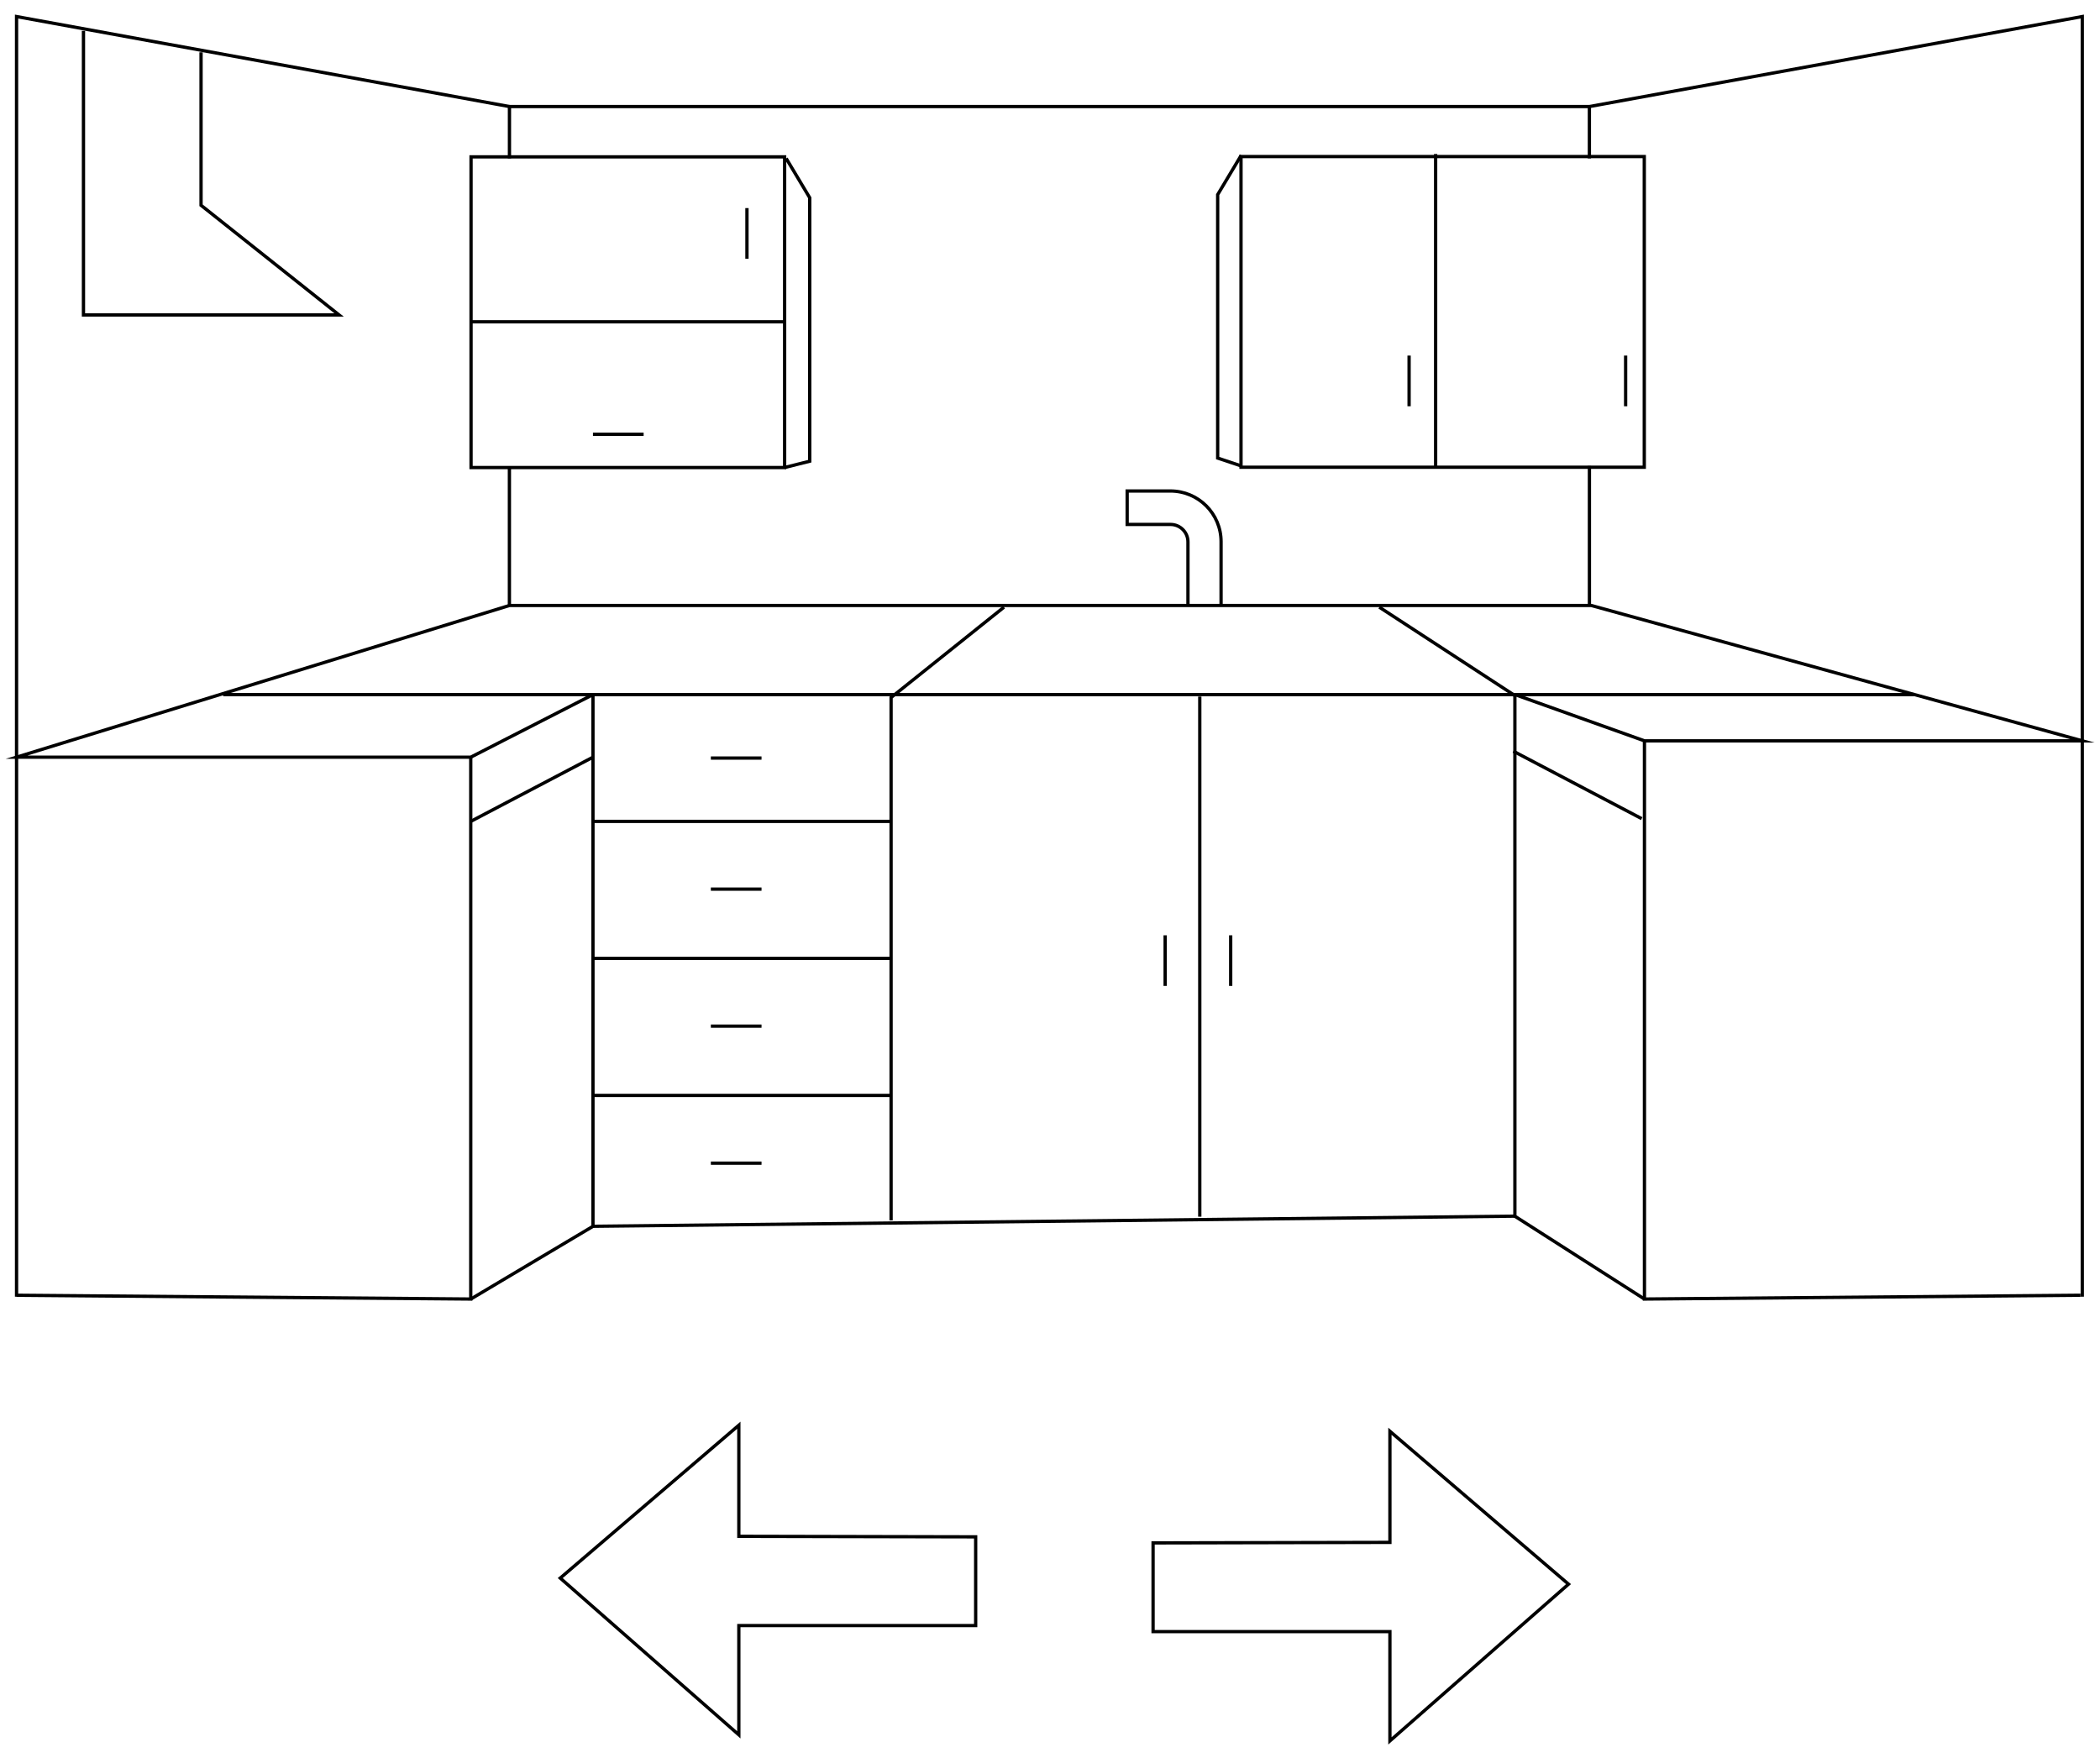<?xml version="1.0" encoding="UTF-8" standalone="no"?>
<!DOCTYPE svg PUBLIC "-//W3C//DTD SVG 1.1//EN" "http://www.w3.org/Graphics/SVG/1.1/DTD/svg11.dtd">
<svg width="100%" height="100%" viewBox="0 0 1491 1248" version="1.1" xmlns="http://www.w3.org/2000/svg" xmlns:xlink="http://www.w3.org/1999/xlink" xml:space="preserve" xmlns:serif="http://www.serif.com/" style="fill-rule:evenodd;clip-rule:evenodd;stroke-miterlimit:10;">
    <g transform="matrix(5.556,0,0,5.556,361.681,75.653)">
        <path d="M0,0L138.027,0" style="fill:none;fill-rule:nonzero;stroke:black;stroke-width:0.42px;"/>
    </g>
    <g transform="matrix(-5.556,0,0,5.556,2671.06,-11504.1)">
        <rect x="270.631" y="2090.58" width="51.533" height="39.704" style="fill:none;stroke:black;stroke-width:0.42px;"/>
    </g>
    <g transform="matrix(0,5.556,5.556,0,1130.46,220.483)">
        <path d="M-20.007,-20.007L20.007,-20.007" style="fill:none;fill-rule:nonzero;stroke:black;stroke-width:0.42px;"/>
    </g>
    <g transform="matrix(0,5.556,5.556,0,1018.45,270.476)">
        <path d="M-3.238,-3.238L3.238,-3.238" style="fill:none;fill-rule:nonzero;stroke:black;stroke-width:0.42px;"/>
    </g>
    <g transform="matrix(0,5.556,5.556,0,548.324,165.755)">
        <path d="M-3.238,-3.238L3.238,-3.238" style="fill:none;fill-rule:nonzero;stroke:black;stroke-width:0.42px;"/>
    </g>
    <g transform="matrix(-5.556,0,0,5.556,421,308.353)">
        <path d="M-6.475,0L0,0" style="fill:none;fill-rule:nonzero;stroke:black;stroke-width:0.42px;"/>
    </g>
    <g transform="matrix(0,5.556,5.556,0,1172.19,270.476)">
        <path d="M-3.238,-3.238L3.238,-3.238" style="fill:none;fill-rule:nonzero;stroke:black;stroke-width:0.42px;"/>
    </g>
    <g transform="matrix(5.556,0,0,5.556,881.262,330.842)">
        <path d="M0,-39.704L-3.008,-34.674L-3.008,-1.006L0,0" style="fill:none;fill-rule:nonzero;stroke:black;stroke-width:0.42px;"/>
    </g>
    <g transform="matrix(5.556,0,0,5.556,558.189,331.957)">
        <path d="M0,-39.504L3.008,-34.473L3.008,-0.806L-0.201,0" style="fill:none;fill-rule:nonzero;stroke:black;stroke-width:0.42px;"/>
    </g>
    <g transform="matrix(5.556,0,0,5.556,420.69,111.375)">
        <path d="M-15.523,39.705L24.549,39.705L24.549,0L-15.523,0L-15.523,39.705Z" style="fill:none;fill-rule:nonzero;stroke:black;stroke-width:0.42px;"/>
    </g>
    <g transform="matrix(5.556,0,0,5.556,556.526,228.493)">
        <path d="M0,0L-40.013,0" style="fill:none;fill-rule:nonzero;stroke:black;stroke-width:0.42px;"/>
    </g>
    <g transform="matrix(5.556,0,0,5.556,361.681,537.638)">
        <path d="M0,-19.387L-62.987,0L-4.941,0L10.678,-7.999L128.501,-7.999L145.057,-2.086L201.013,-2.086L138.253,-19.387L0,-19.387Z" style="fill:none;fill-rule:nonzero;stroke:black;stroke-width:0.42px;"/>
    </g>
    <g transform="matrix(5.556,0,0,5.556,334.231,922.376)">
        <path d="M0,-69.253L0,0L-58.046,-0.484" style="fill:none;fill-rule:nonzero;stroke:black;stroke-width:0.42px;"/>
    </g>
    <g transform="matrix(5.556,0,0,5.556,1167.56,922.374)">
        <path d="M0,-71.339L0,0L55.722,-0.484" style="fill:none;fill-rule:nonzero;stroke:black;stroke-width:0.42px;"/>
    </g>
    <g transform="matrix(5.556,0,0,5.556,334.231,493.203)">
        <path d="M0,77.251L15.619,67.952L15.619,0L-31.634,0" style="fill:none;fill-rule:nonzero;stroke:black;stroke-width:0.42px;"/>
    </g>
    <g transform="matrix(5.556,0,0,5.556,1167.56,493.203)">
        <path d="M0,77.251L-16.557,66.663L-16.557,0L34.441,0" style="fill:none;fill-rule:nonzero;stroke:black;stroke-width:0.42px;"/>
    </g>
    <g transform="matrix(5.555,-0.061,-0.061,-5.555,421.061,874.298)">
        <path d="M-0.004,0.645L117.827,0.645" style="fill:none;fill-rule:nonzero;stroke:black;stroke-width:0.42px;"/>
    </g>
    <g transform="matrix(5.556,0,0,5.556,632.676,431.113)">
        <path d="M0,78.367L0,11.545L14.426,0" style="fill:none;fill-rule:nonzero;stroke:black;stroke-width:0.42px;"/>
    </g>
    <g transform="matrix(0,5.556,5.556,0,1036.48,679.257)">
        <path d="M-33.232,-33.232L33.232,-33.232" style="fill:none;fill-rule:nonzero;stroke:black;stroke-width:0.42px;"/>
    </g>
    <g transform="matrix(5.556,0,0,5.556,421.002,583.226)">
        <path d="M0,0L38.101,0" style="fill:none;fill-rule:nonzero;stroke:black;stroke-width:0.42px;"/>
    </g>
    <g transform="matrix(5.556,0,0,5.556,421.002,680.517)">
        <path d="M0,0L38.101,0" style="fill:none;fill-rule:nonzero;stroke:black;stroke-width:0.42px;"/>
    </g>
    <g transform="matrix(5.556,0,0,5.556,421.002,777.809)">
        <path d="M0,0L38.101,0" style="fill:none;fill-rule:nonzero;stroke:black;stroke-width:0.42px;"/>
    </g>
    <g transform="matrix(-5.556,0,0,5.556,504.707,538.261)">
        <path d="M-6.475,0L0,0" style="fill:none;fill-rule:nonzero;stroke:black;stroke-width:0.42px;"/>
    </g>
    <g transform="matrix(0,-5.556,-5.556,0,845.246,682.082)">
        <path d="M-3.238,3.238L3.238,3.238" style="fill:none;fill-rule:nonzero;stroke:black;stroke-width:0.42px;"/>
    </g>
    <g transform="matrix(0,-5.556,-5.556,0,891.777,682.082)">
        <path d="M-3.238,3.238L3.238,3.238" style="fill:none;fill-rule:nonzero;stroke:black;stroke-width:0.42px;"/>
    </g>
    <g transform="matrix(-5.556,0,0,5.556,504.707,631.322)">
        <path d="M-6.475,0L0,0" style="fill:none;fill-rule:nonzero;stroke:black;stroke-width:0.42px;"/>
    </g>
    <g transform="matrix(-5.556,0,0,5.556,504.707,728.614)">
        <path d="M-6.475,0L0,0" style="fill:none;fill-rule:nonzero;stroke:black;stroke-width:0.42px;"/>
    </g>
    <g transform="matrix(-5.556,0,0,5.556,504.707,825.906)">
        <path d="M-6.475,0L0,0" style="fill:none;fill-rule:nonzero;stroke:black;stroke-width:0.42px;"/>
    </g>
    <g transform="matrix(0,5.556,5.556,0,410.689,380.966)">
        <path d="M-8.822,-8.822L8.822,-8.822" style="fill:none;fill-rule:nonzero;stroke:black;stroke-width:0.42px;"/>
    </g>
    <g transform="matrix(5.556,0,0,5.556,11.755,11.753)">
        <path d="M0,163.604L0,0L62.987,11.502L62.987,18.133" style="fill:none;fill-rule:nonzero;stroke:black;stroke-width:0.42px;"/>
    </g>
    <g transform="matrix(0,5.556,5.556,0,1178.06,380.41)">
        <path d="M-8.922,-8.922L8.922,-8.922" style="fill:none;fill-rule:nonzero;stroke:black;stroke-width:0.42px;"/>
    </g>
    <g transform="matrix(5.556,0,0,5.556,1478.42,11.753)">
        <path d="M0,163.604L0,0L-62.987,11.502L-62.987,18.133" style="fill:none;fill-rule:nonzero;stroke:black;stroke-width:0.42px;"/>
    </g>
    <g transform="matrix(4.918,-2.584,-2.584,-4.918,349.811,600.789)">
        <path d="M-1.012,4.103L16.631,4.103" style="fill:none;fill-rule:nonzero;stroke:black;stroke-width:0.42px;"/>
    </g>
    <g transform="matrix(-4.918,-2.584,-2.584,4.918,1090.85,514.966)">
        <path d="M-17.465,4.308L1.063,4.308" style="fill:none;fill-rule:nonzero;stroke:black;stroke-width:0.42px;"/>
    </g>
    <g transform="matrix(0,5.556,5.556,0,235.63,115.519)">
        <path d="M-14.11,-16.718L5.444,-16.718L19.456,0.916L19.456,-31.744L-16.848,-31.744" style="fill:none;fill-rule:nonzero;stroke:black;stroke-width:0.42px;"/>
    </g>
    <g transform="matrix(-4.653,-3.035,-3.035,4.653,1004.54,409.692)">
        <path d="M-19.21,5.711L1.697,5.711" style="fill:none;fill-rule:nonzero;stroke:black;stroke-width:0.42px;"/>
    </g>
    <g transform="matrix(5.556,0,0,5.556,843.445,348.626)">
        <path d="M0,14.643L0,6.501C0,5.271 -0.997,4.275 -2.226,4.275L-7.767,4.275L-7.767,0L-2.247,0C1.332,0 4.233,2.901 4.233,6.48L4.233,14.643" style="fill:none;fill-rule:nonzero;stroke:black;stroke-width:0.42px;"/>
    </g>
    <g transform="matrix(5.556,0,0,5.556,818.688,1156.86)">
        <path d="M0,-11.038L0,0.3L30.265,0.3L30.265,14.266L53.088,-5.766L30.265,-25.304L30.265,-11.104L0,-11.038Z" style="fill:none;fill-rule:nonzero;stroke:black;stroke-width:0.42px;"/>
    </g>
    <g transform="matrix(5.556,0,0,5.556,692.727,1152.56)">
        <path d="M0,-11.038L0,0.3L-30.265,0.3L-30.265,14.266L-53.088,-5.766L-30.265,-25.304L-30.265,-11.104L0,-11.038Z" style="fill:none;fill-rule:nonzero;stroke:black;stroke-width:0.42px;"/>
    </g>
</svg>
